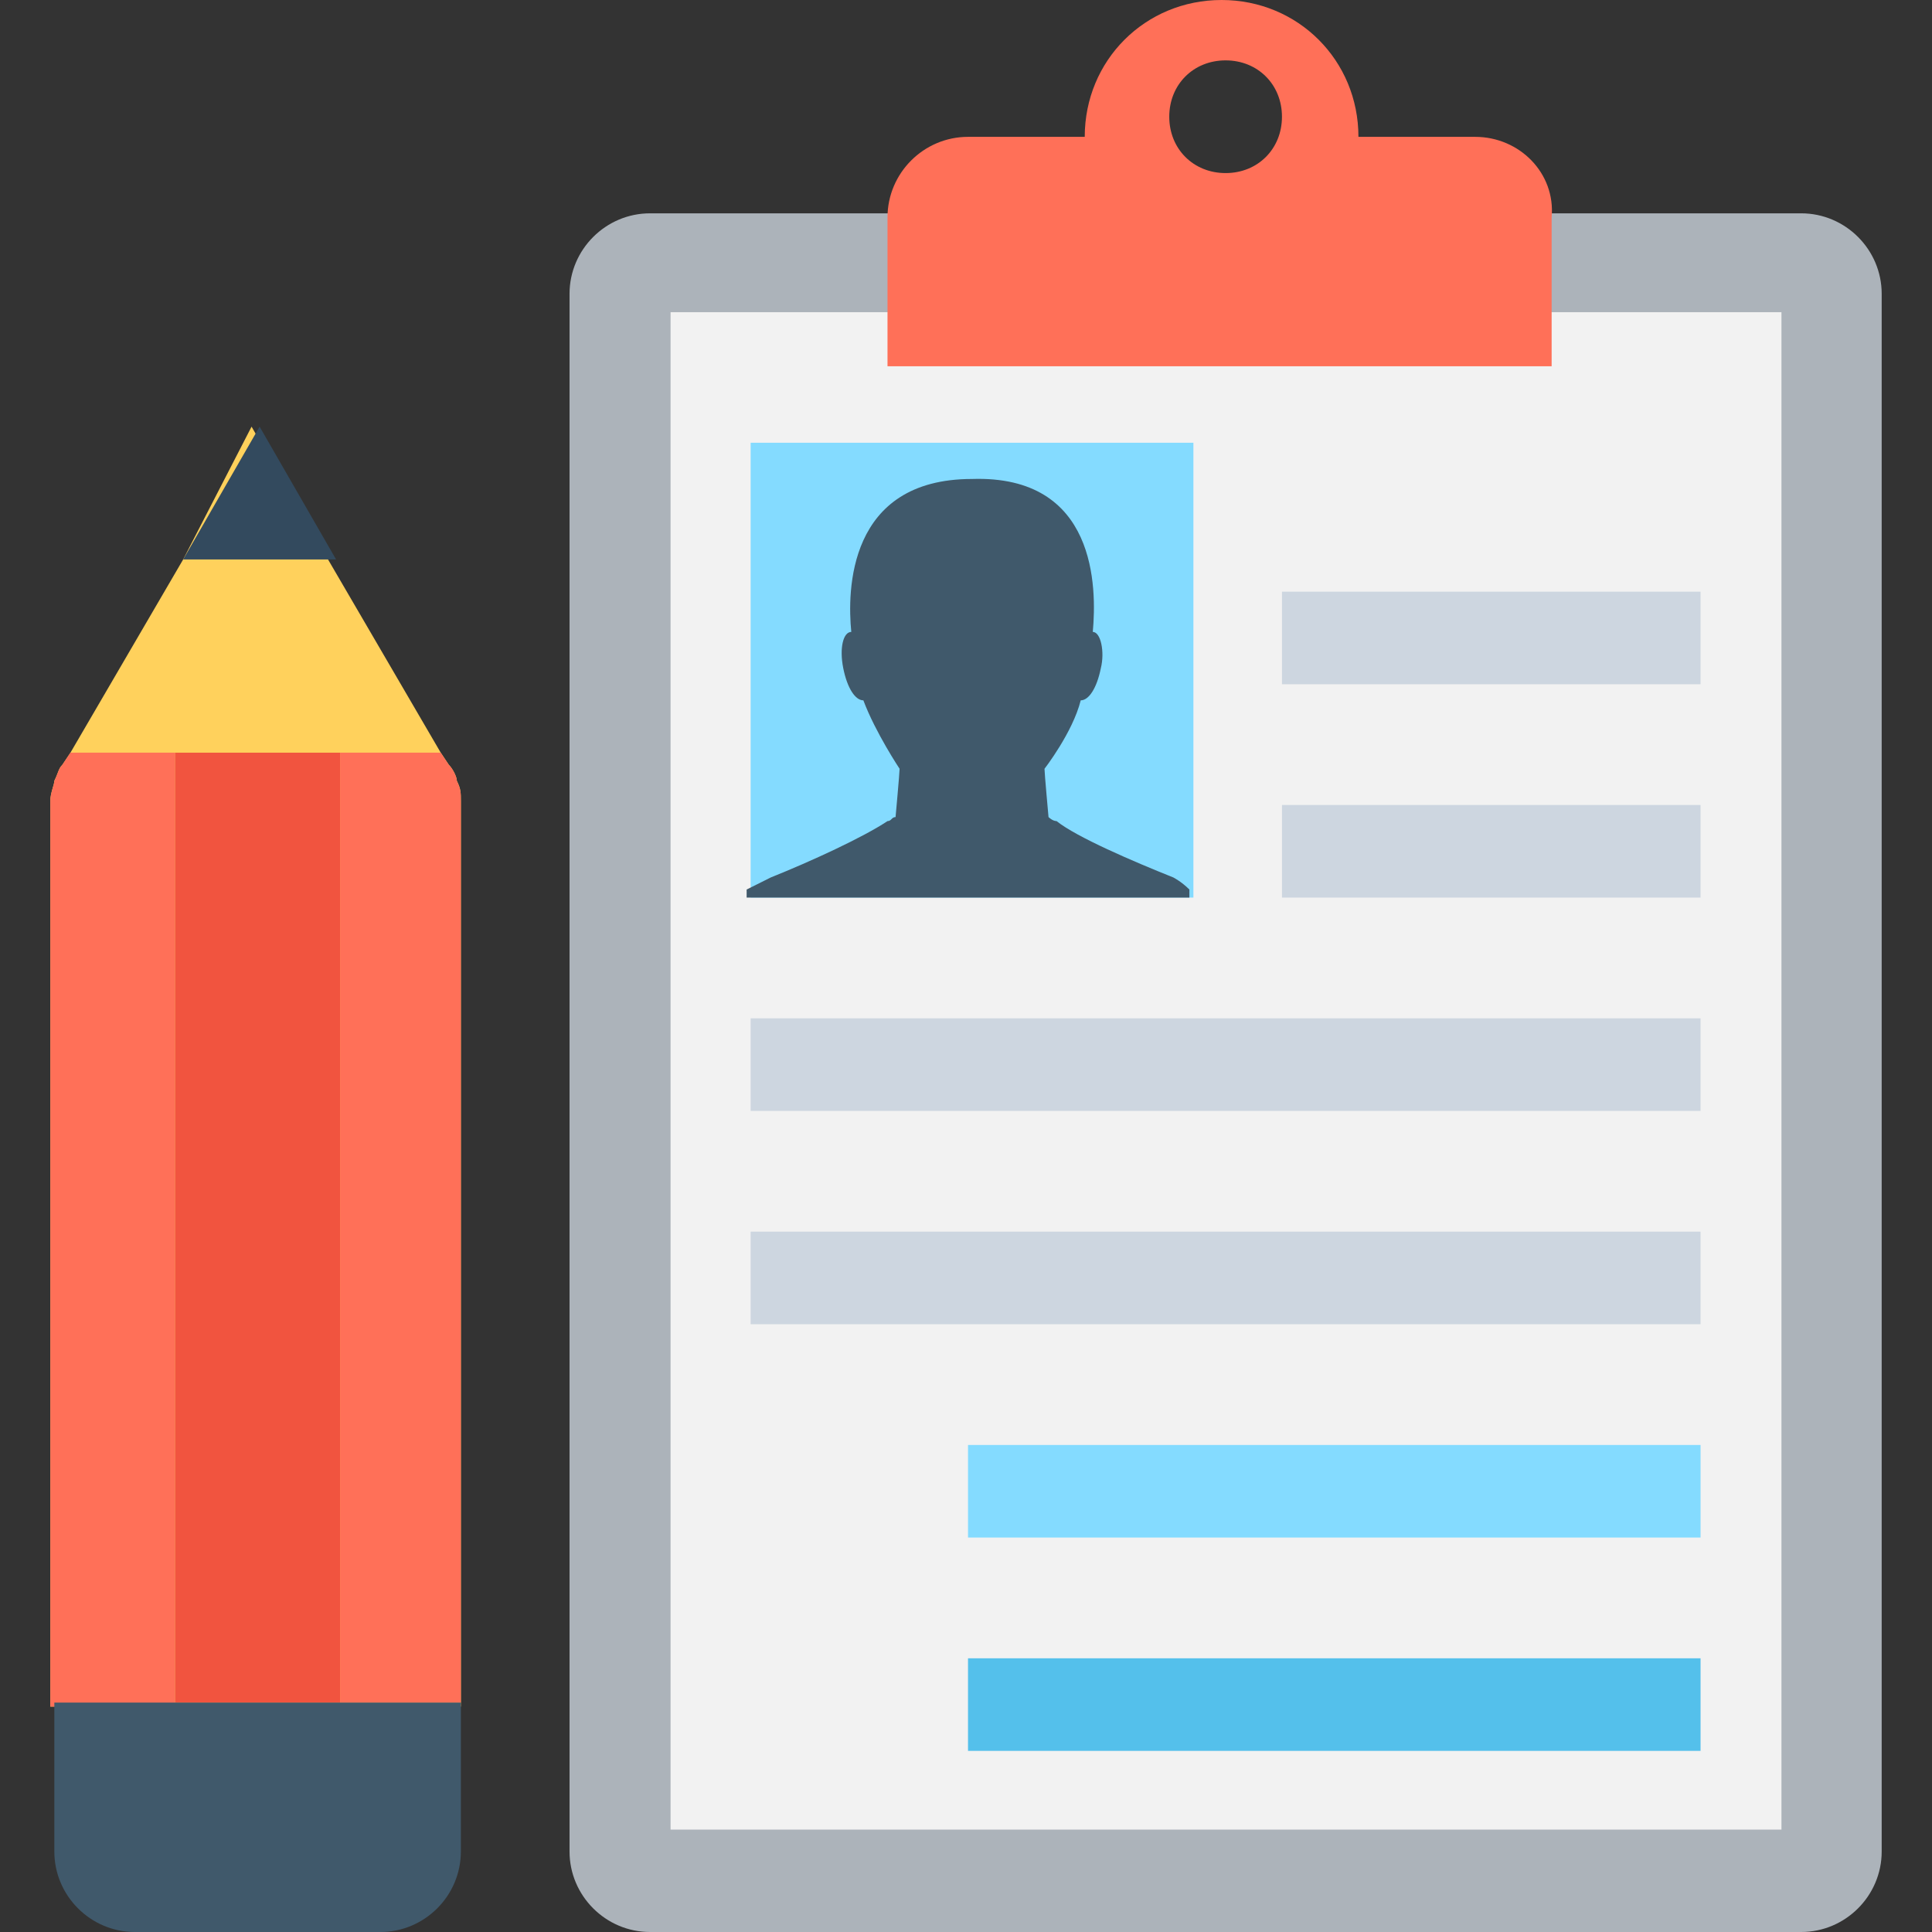 <?xml version="1.0" encoding="iso-8859-1"?>
<!-- Generator: Adobe Illustrator 19.0.0, SVG Export Plug-In . SVG Version: 6.00 Build 0)  -->
<svg xmlns="http://www.w3.org/2000/svg" xmlns:xlink="http://www.w3.org/1999/xlink" version="1.1" id="Layer_1" x="0px" y="0px" viewBox="0 0 501.551 501.551" style="enable-background:new 0 0 501.551 501.551;" xml:space="preserve" width="512px" height="512px">
<rect x="0" y="0" width="501.551" height="501.551" fill="#333333" stroke="none"/>
<path style="fill:#FFD15C;" d="M119.641,441.992V207.935c0-2.09,0-3.135-1.045-5.225c0-1.045-1.045-3.135-2.09-4.18l-2.09-3.135  l-29.257-50.155l-19.853-34.482l-17.763,34.482l-29.257,50.155l-2.09,3.135c-1.045,1.045-1.045,2.09-2.09,4.18  c0,1.045-1.045,3.135-1.045,5.225v235.102h106.58V441.992z"/>
<g>
	<path style="fill:#FF7058;" d="M119.641,441.992V207.935c0-2.09,0-3.135-1.045-5.225c0-1.045-1.045-3.135-2.09-4.18l-2.09-3.135   H88.294v246.596L119.641,441.992L119.641,441.992z"/>
	<path style="fill:#FF7058;" d="M45.453,441.992V195.396H18.286l-2.09,3.135c-1.045,1.045-1.045,2.09-2.09,4.18   c0,1.045-1.045,3.135-1.045,5.225v235.102h32.392V441.992z"/>
</g>
<polygon style="fill:#334A5E;" points="47.543,145.241 87.249,145.241 67.396,110.759 "/>
<rect x="45.453" y="195.396" style="fill:#F1543F;" width="42.841" height="246.596"/>
<path style="fill:#ACB3BA;" d="M467.592,55.38H168.751c-11.494,0-20.898,9.404-20.898,20.898v404.375  c0,11.494,9.404,20.898,20.898,20.898h298.841c11.494,0,20.898-9.404,20.898-20.898V76.278  C488.49,64.784,479.086,55.38,467.592,55.38z"/>
<rect x="174.08" y="81.042" style="fill:#F2F2F2;" width="288.392" height="393.927"/>
<path style="fill:#FF7058;" d="M382.955,35.527h-30.302C352.653,15.673,336.98,0,317.126,0S281.6,15.673,281.6,35.527h-30.302  c-11.494,0-20.898,9.404-20.898,20.898v38.661h172.408V56.424C403.853,44.931,394.449,35.527,382.955,35.527z M318.171,44.931  c-8.359,0-14.629-6.269-14.629-14.629s6.269-14.629,14.629-14.629c8.359,0,14.629,6.269,14.629,14.629  S326.531,44.931,318.171,44.931z"/>
<rect x="194.873" y="114.939" style="fill:#84DBFF;" width="114.939" height="118.073"/>
<g>
	<rect x="332.8" y="153.6" style="fill:#CDD6E0;" width="108.669" height="24.033"/>
	<rect x="332.8" y="208.98" style="fill:#CDD6E0;" width="108.669" height="24.033"/>
	<rect x="194.873" y="264.359" style="fill:#CDD6E0;" width="246.596" height="24.033"/>
	<rect x="194.873" y="319.739" style="fill:#CDD6E0;" width="246.596" height="24.033"/>
</g>
<rect x="251.298" y="375.118" style="fill:#84DBFF;" width="190.171" height="24.033"/>
<rect x="251.298" y="430.498" style="fill:#54C0EB;" width="190.171" height="24.033"/>
<g>
	<path style="fill:#40596B;" d="M308.767,230.922v2.09H193.829v-2.09c2.09-1.045,4.18-2.09,6.269-3.135   c10.449-4.18,24.033-10.449,30.302-14.629c1.045,0,1.045-1.045,2.09-1.045c0,0,1.045-11.494,1.045-12.539   c0,0-6.269-9.404-9.404-17.763l0,0c-2.09,0-4.18-3.135-5.224-8.359s0-9.404,2.09-9.404l0,0   c-1.045-10.449-1.045-39.706,31.347-39.706c32.392-1.045,32.392,28.212,31.347,39.706l0,0c2.09,0,3.135,5.224,2.09,9.404   c-1.045,5.224-3.135,8.359-5.224,8.359l0,0c-2.09,8.359-9.404,17.763-9.404,17.763c0,1.045,1.045,12.539,1.045,12.539   s1.045,1.045,2.09,1.045c5.224,4.18,19.853,10.449,30.302,14.629C304.588,227.788,306.678,228.833,308.767,230.922z"/>
	<path style="fill:#40596B;" d="M14.106,441.992v38.661c0,11.494,9.404,20.898,20.898,20.898h63.739   c11.494,0,20.898-9.404,20.898-20.898v-38.661H14.106z"/>
</g>
<g>
</g>
<g>
</g>
<g>
</g>
<g>
</g>
<g>
</g>
<g>
</g>
<g>
</g>
<g>
</g>
<g>
</g>
<g>
</g>
<g>
</g>
<g>
</g>
<g>
</g>
<g>
</g>
<g>
</g>
</svg>
